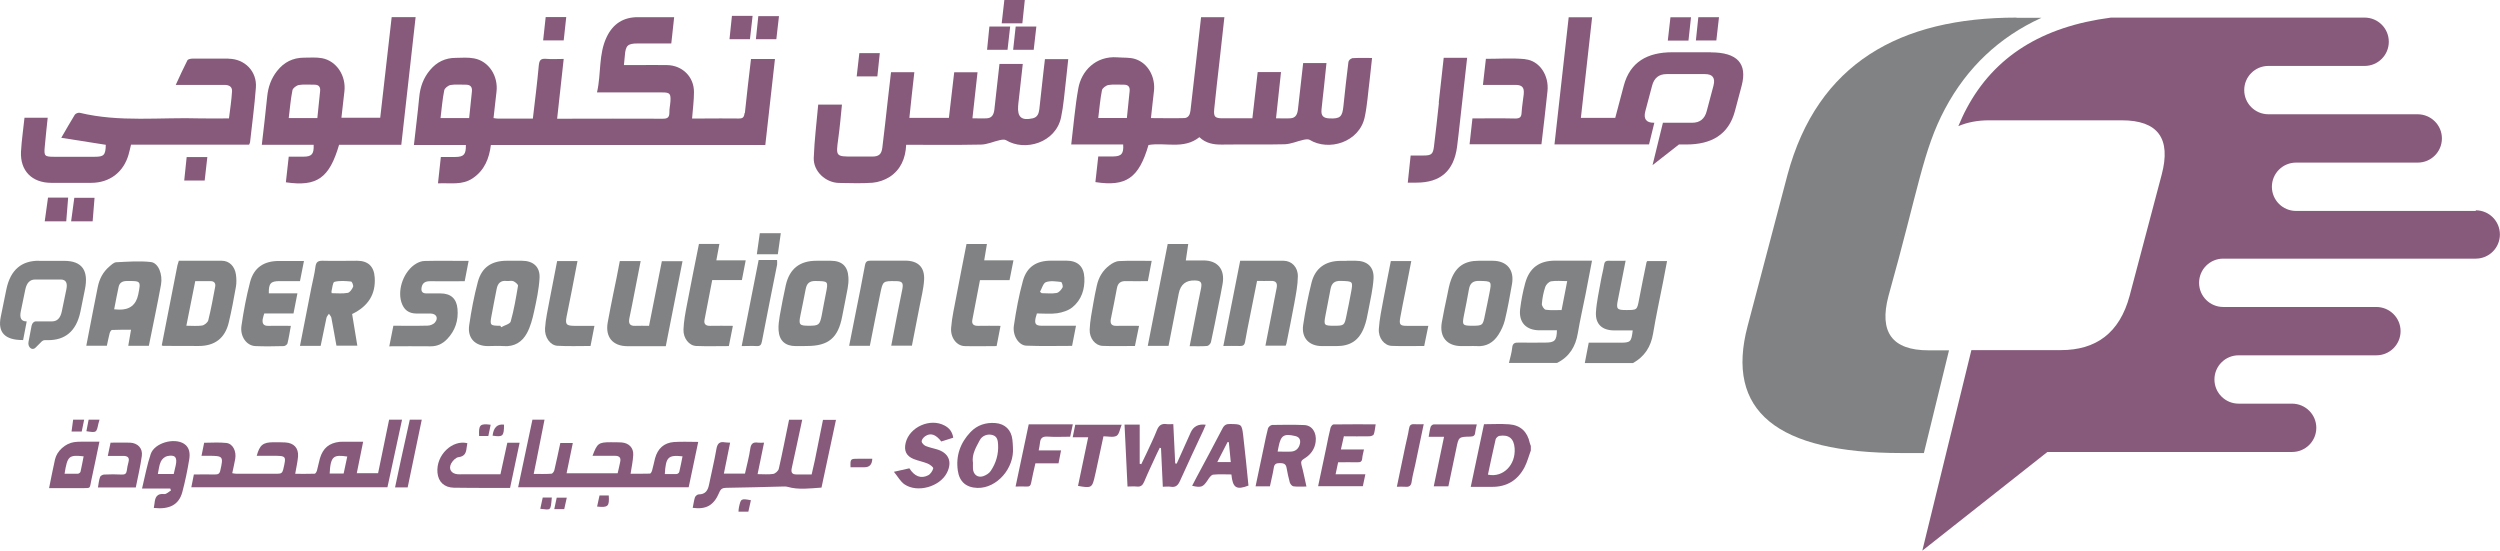 <?xml version="1.0" encoding="UTF-8"?><svg id="Layer_2" xmlns="http://www.w3.org/2000/svg" viewBox="0 0 235.85 51.98"><g id="katman_1"><path d="M37.93,39.59c-.41,1.91-.83,3.83-1.24,5.74-.04.2-.09.4-.14.64h-18.5c.08-.4.16-.79.24-1.21.69,0,1.34-.01,1.99,0,.28,0,.43-.05.5-.36.31-1.35.28-1.4-1.11-1.4-.2,0-.41,0-.66,0,.09-.43.16-.81.25-1.23.7,0,1.41-.06,2.1.02.61.07.96.78.83,1.51-.08.44-.18.87-.28,1.34.14.02.25.05.36.05,1.31,0,2.62,0,3.93,0,.31,0,.44-.07.52-.4.3-1.29.31-1.29-1-1.29-.5,0-.99,0-1.5,0,.28-1.02.58-1.27,1.57-1.28.38,0,.76,0,1.14.02.79.05,1.24.52,1.19,1.31-.04.53-.17,1.04-.27,1.65.62,0,1.23.01,1.84-.01.07,0,.18-.18.21-.29.11-.38.17-.77.28-1.15.29-.98.87-1.46,1.88-1.57.14-.01.28-.01.41-.01.57,0,1.13,0,1.79,0-.2,1.01-.4,1.97-.6,2.97h2.01c.34-1.67.69-3.36,1.04-5.05.41,0,.83,0,1.24,0ZM32.42,44.67c.12-.56.23-1.08.34-1.6-1.25-.18-1.58-.09-1.66,1.6h1.33Z" style="fill:#875a7b;"/><path d="M51.37,39.59c-.26,1.31-.52,2.62-.78,3.94-.07.37-.15.73-.24,1.18.59,0,1.13.02,1.67-.02.1,0,.25-.2.28-.34.2-.84.37-1.68.56-2.56h1.18c-.2.95-.39,1.88-.59,2.86h4.82c.08-.36.17-.72.24-1.08.09-.41-.1-.57-.5-.57-.7,0-1.4,0-2.11,0,.44-1.18.57-1.28,1.72-1.28.34,0,.69,0,1.03.02.68.06,1.13.5,1.09,1.19-.03.56-.15,1.12-.25,1.76.61,0,1.22.01,1.83-.01.07,0,.17-.18.2-.3.11-.38.18-.77.28-1.15.25-.91.84-1.46,1.79-1.53.73-.05,1.47-.01,2.28-.01-.3,1.44-.6,2.84-.9,4.28h-16.09c.45-2.14.9-4.26,1.35-6.38.38,0,.76,0,1.14,0ZM62.72,44.72c.37,0,.74.01,1.11,0,.09,0,.23-.11.25-.19.12-.49.21-.98.31-1.48-1.36-.15-1.58.08-1.67,1.67Z" style="fill:#875a7b;"/><path d="M78.87,39.59c-.45,2.13-.91,4.26-1.37,6.41-1.09.07-2.14.23-3.2-.07-.16-.05-.34-.03-.51-.03-1.75.04-3.5.1-5.26.12-.36,0-.54.1-.68.45-.51,1.21-1.23,1.61-2.5,1.44.07-.33.11-.67.21-.99.04-.12.23-.28.35-.28.63,0,.87-.36.98-.92.22-1.11.5-2.21.69-3.33.09-.54.29-.76.82-.66.13.02.27.02.48.03-.2.98-.39,1.92-.59,2.92h1.99c.17-.78.39-1.56.5-2.35.07-.5.29-.64.74-.57.17.02.34,0,.56,0-.21,1.01-.4,1.96-.61,2.97.53,0,1.01.05,1.47-.02.2-.03.48-.28.53-.48.35-1.54.65-3.09.97-4.63.41,0,.83,0,1.24,0-.33,1.53-.65,3.06-.99,4.58-.09.42.06.58.46.58.46,0,.93,0,1.42,0,.1-.46.21-.89.3-1.32.26-1.28.51-2.56.77-3.83.41,0,.83,0,1.24,0Z" style="fill:#875a7b;"/><path d="M144.42,42.49c-.2.54-.34,1.1-.6,1.6-.65,1.23-1.69,1.86-3.1,1.84-.63,0-1.27,0-1.97,0,.42-2,.83-3.94,1.25-5.91.8,0,1.59-.05,2.38.01,1.07.08,1.72.71,1.94,1.76.02.1.07.19.1.28v.41ZM140.38,44.78c1.43.3,2.63-.93,2.51-2.5-.07-.91-.54-1.3-1.44-1.16-.13.02-.31.19-.35.32-.26,1.1-.48,2.2-.73,3.34Z" style="fill:#875a7b;"/><path d="M39.79,39.59c-.44,2.13-.89,4.26-1.33,6.39h-1.19c.19-.9.37-1.77.56-2.63.27-1.25.55-2.51.83-3.76.38,0,.76,0,1.14,0Z" style="fill:#875a7b;"/><path d="M7.94,39.59c-.07.36-.15.73-.23,1.12h-.96c.05-.39.1-.76.15-1.12.34,0,.69,0,1.03,0Z" style="fill:#875a7b;"/><path d="M9.39,39.59c-.04.13-.08.26-.11.39-.18.85-.18.85-1.13.7.07-.37.14-.73.21-1.09.34,0,.69,0,1.03,0Z" style="fill:#875a7b;"/><path d="M69.67,48.27c.01-.14.01-.27.04-.4.18-.84.2-.85,1.13-.68-.08.36-.16.72-.24,1.08h-.93Z" style="fill:#875a7b;"/><path d="M110.69,40.02c.06,1.28.12,2.49.18,3.7l.14.02c.18-.4.36-.8.54-1.2.26-.58.52-1.16.78-1.74q.39-.87,1.42-.73c-.08.18-.15.35-.22.52-.74,1.59-1.49,3.17-2.21,4.78-.19.42-.41.63-.88.55-.23-.04-.47,0-.74,0-.06-1.25-.11-2.44-.17-3.64l-.12-.04c-.09.19-.18.37-.27.56-.4.87-.82,1.74-1.19,2.63-.15.35-.33.52-.72.47-.27-.03-.54,0-.86,0-.09-1.96-.18-3.88-.28-5.84h1.43v3.7c.05,0,.1.02.15.03.17-.36.35-.72.52-1.08.32-.7.67-1.4.95-2.12.18-.45.43-.65.92-.58.18.03.37,0,.61,0Z" style="fill:#875a7b;"/><path d="M119.8,45.88h-1.35c.27-1.27.52-2.51.79-3.75.12-.57.23-1.15.38-1.71.04-.14.25-.32.39-.33,1.01-.02,2.03-.03,3.04.01.74.03,1.18.72,1.07,1.58-.09.72-.5,1.24-1.1,1.6-.25.15-.31.29-.24.57.18.66.31,1.33.47,2.05-.45,0-.85.03-1.23-.02-.13-.02-.29-.21-.34-.36-.13-.46-.22-.93-.31-1.41-.07-.38-.32-.42-.65-.42-.33,0-.5.09-.55.44-.09.57-.24,1.14-.36,1.72ZM120.54,42.6c.45,0,.88.03,1.3,0,.44-.04.71-.33.8-.76.07-.35-.06-.61-.43-.7-1.08-.26-1.38-.07-1.59,1.01-.03.13-.05.27-.09.45Z" style="fill:#875a7b;"/><path d="M95.56,42.21c.15,1.97-1.52,3.86-3.34,3.82-1.07-.03-1.71-.58-1.86-1.63-.2-1.4.23-2.62,1.2-3.64.63-.66,1.44-.92,2.34-.85.92.07,1.51.65,1.61,1.58.03.24.04.48.05.72ZM91.79,43.61c0,.23-.01.42,0,.61.03.54.43.87.95.71.27-.09.58-.27.73-.51.5-.74.74-1.58.69-2.48-.02-.38-.07-.77-.53-.9-.45-.13-.97.05-1.2.49-.35.66-.75,1.32-.65,2.08Z" style="fill:#875a7b;"/><path d="M128.68,42.39c-.07.34-.15.6-.17.87-.03.3-.18.36-.44.35-.6-.01-1.2,0-1.83,0-.08.38-.16.72-.24,1.13h2.81c-.09.41-.16.76-.24,1.13h-4.22c.27-1.26.53-2.5.79-3.74.12-.59.23-1.18.38-1.76.03-.13.18-.33.28-.33,1.3-.02,2.61-.01,3.98-.01-.06.36-.08.67-.18.95-.04.1-.27.18-.41.18-.79.02-1.58,0-2.41,0-.09.41-.18.78-.28,1.24h2.19Z" style="fill:#875a7b;"/><path d="M89.94,41.29c-.4.13-.77.25-1.14.36-.52-.68-1.03-.85-1.54-.48-.15.11-.32.32-.31.47.01.16.21.36.37.43.33.14.69.21,1.03.31,1.14.32,1.52,1.17.98,2.23-.67,1.31-2.77,1.91-3.99,1.09-.39-.26-.63-.73-1.01-1.19.58-.13,1.03-.23,1.46-.33.48.76,1.09,1.01,1.77.66.22-.11.42-.41.48-.65.03-.11-.3-.36-.51-.45-.43-.18-.89-.26-1.32-.43-.71-.28-.95-.79-.77-1.53.36-1.5,2.32-2.37,3.68-1.63.43.23.72.57.81,1.15Z" style="fill:#875a7b;"/><path d="M14.51,47.92c.02-.15.05-.3.07-.45.05-.56.23-.94.92-.86.2.02.42-.22.63-.34-.02-.06-.05-.12-.07-.18h-2.66c.28-1.15.47-2.23.82-3.26.35-1.04,2.21-1.57,3.15-.96.53.35.57.94.48,1.48-.17,1.03-.38,2.06-.65,3.07-.32,1.2-1.21,1.66-2.69,1.5ZM16.39,44.71c.07-.29.13-.55.19-.82.16-.75-.06-1.02-.81-.86-.23.05-.5.29-.6.52-.16.34-.19.75-.28,1.17h1.5Z" style="fill:#875a7b;"/><path d="M112.46,45.84c.13-.25.26-.49.38-.73.83-1.56,1.68-3.12,2.49-4.69.17-.33.37-.43.72-.42,1.07.02,1.1,0,1.23,1.06.19,1.59.34,3.18.5,4.75-1.13.44-1.49.22-1.61-1.05-.57,0-1.15-.04-1.72.02-.19.02-.39.31-.52.52-.43.65-.61.73-1.46.53ZM116.11,43.59c-.06-.65-.12-1.26-.18-1.87-.04,0-.08-.02-.12-.02-.31.61-.63,1.23-.97,1.89h1.27Z" style="fill:#875a7b;"/><path d="M47.21,44.75c.22-1.02.43-1.99.65-2.98h1.16c-.3,1.42-.59,2.81-.9,4.26-.61,0-1.21,0-1.8,0-1.17,0-2.34,0-3.51-.02-.89-.02-1.46-.54-1.54-1.42-.15-1.66,1.41-3.13,2.82-2.78-.02.14-.05.29-.07.44-.05.47-.18.81-.77.88-.25.03-.55.34-.69.6-.27.53.02.96.61,1.01.17.02.34,0,.52,0,1.15,0,2.3,0,3.52,0Z" style="fill:#875a7b;"/><path d="M95.81,45.9c.42-2,.83-3.93,1.24-5.87h4.16c-.08.39-.16.76-.25,1.17-.72,0-1.42.04-2.12-.01-.48-.03-.69.13-.73.59-.02.22-.07.44-.12.71h2.11c-.08.44-.16.82-.24,1.22h-2.18c-.14.63-.29,1.22-.4,1.83-.05.28-.16.38-.43.36-.32-.02-.65,0-1.05,0Z" style="fill:#875a7b;"/><path d="M4.63,46.05c.2-.97.36-1.84.56-2.71.18-.8.98-1.51,1.8-1.63.2-.03.41-.04.62-.04.57,0,1.13,0,1.77,0-.26,1.24-.5,2.43-.76,3.61-.19.86,0,.76-.94.77-.99,0-1.99,0-3.04,0ZM6.09,44.69c.45,0,.85.01,1.26,0,.09,0,.23-.11.25-.2.11-.47.19-.96.29-1.44-1.4-.15-1.53-.03-1.8,1.65Z" style="fill:#875a7b;"/><path d="M104.1,41.16c-.25,1.16-.49,2.28-.73,3.4-.02.1-.05.2-.07.3-.26,1.17-.32,1.21-1.6.98.32-1.51.63-3.01.96-4.59h-1.46c.09-.43.16-.79.24-1.18h4.38c-.17.4-.23.91-.49,1.05-.31.17-.8.04-1.25.04Z" style="fill:#875a7b;"/><path d="M134.78,41.21c.07-.36.1-.67.19-.95.03-.09.18-.22.28-.22,1.34-.01,2.67,0,4.07,0-.06.29-.13.52-.15.75-.02.31-.16.39-.46.4-1.11.02-1.1.04-1.32,1.11-.24,1.19-.5,2.38-.75,3.58h-1.38c.32-1.55.64-3.07.97-4.67h-1.45Z" style="fill:#875a7b;"/><path d="M10.45,41.76c.65,0,1.23-.02,1.81,0,.73.03,1.22.53,1.12,1.25-.14,1-.37,1.98-.57,2.98h-3.57c.06-.35.09-.68.2-.99.03-.11.24-.22.37-.23.57-.03,1.13-.03,1.7,0,.28.01.41-.09.45-.36.04-.27.08-.54.16-.81.12-.42-.07-.58-.46-.59-.48,0-.95,0-1.49,0,.1-.45.18-.83.26-1.25Z" style="fill:#875a7b;"/><path d="M134.31,40.03c-.27,1.31-.53,2.54-.79,3.78-.11.54-.27,1.07-.34,1.61-.05.44-.26.54-.64.5-.23-.02-.47,0-.76,0,.28-1.33.54-2.58.8-3.84.11-.54.26-1.07.34-1.61.05-.35.18-.48.53-.45.27.02.54,0,.87,0Z" style="fill:#875a7b;"/><path d="M80.24,44.08c-.03-.78,0-.8.67-.8.46,0,.92,0,1.38,0q-.02.8-.73.8c-.44,0-.88,0-1.32,0Z" style="fill:#875a7b;"/><path d="M46.47,41.1q.14-1.16,1.08-1.04c0,1.09-.11,1.19-1.08,1.04Z" style="fill:#875a7b;"/><path d="M56.33,47.79c.08-.37.15-.7.23-1.05h.87c.07,1.03-.06,1.16-1.1,1.05Z" style="fill:#875a7b;"/><path d="M46.07,41.13h-.87c-.05-1.05.08-1.19,1.09-1.06-.07.35-.14.69-.22,1.06Z" style="fill:#875a7b;"/><path d="M52.06,46.94c-.12,1.29-.07,1.17-1.09,1.06.07-.35.15-.69.23-1.06h.87Z" style="fill:#875a7b;"/><path d="M53.47,46.95c-.09.39-.16.74-.24,1.08h-.94c.08-.37.15-.72.23-1.08h.95Z" style="fill:#875a7b;"/><path d="M190.23,1.68h2.36c-3.97,1.81-7.02,4.68-9.1,8.59s-2.47,7.44-5.33,17.65c-.91,3.42.35,5.13,3.78,5.13h1.93s-2.37,9.69-2.37,9.69h-2.12c-11.79,0-16.63-3.99-14.51-11.98l3.76-14.26c2.84-10.56,10.64-14.84,21.61-14.84" style="fill:#818283;"/><path d="M233.57,19.9h-16.96c-1.26,0-2.28-1.02-2.28-2.28s1.02-2.28,2.28-2.28h11.48c1.26,0,2.28-1.02,2.28-2.28s-1.02-2.27-2.28-2.28h-14.09c-1.26,0-2.28-1.02-2.28-2.28s1.02-2.28,2.28-2.28h9.08c1.26,0,2.28-1.02,2.28-2.28s-1.02-2.28-2.28-2.28h-23.93c-6.53.85-11.02,3.68-13.63,8.59-.28.52-.53,1.08-.77,1.65.84-.36,1.81-.55,2.91-.55h12.5c3.42,0,4.68,1.71,3.77,5.14l-3.02,11.41c-.95,3.55-3.2,5.13-6.49,5.13h-8.44l-4.63,18.92,11.8-9.31c.57,0,7.01,0,12.06,0h0s11.03,0,11.03,0c1.26,0,2.28-1.02,2.28-2.28s-1.02-2.27-2.28-2.28h-5.05c-1.26,0-2.28-1.02-2.28-2.28s1.02-2.28,2.28-2.28h13c1.26,0,2.28-1.02,2.28-2.28s-1.02-2.27-2.28-2.28h-14.45c-1.26,0-2.28-1.02-2.28-2.28s1.02-2.28,2.28-2.28h23.82c1.26,0,2.28-1.02,2.28-2.28s-1.02-2.28-2.28-2.28Z" style="fill:#875a7b;"/><path d="M142.35,34.25c.11-.48.26-.95.31-1.44.04-.44.25-.5.63-.49.83.02,1.67,0,2.5,0,.88,0,1.07-.19,1.09-1.16-.55,0-1.09,0-1.64,0-1.27,0-1.98-.75-1.83-2.01.1-.82.26-1.65.48-2.45.4-1.44,1.34-2.11,2.82-2.11,1.13,0,2.27,0,3.48,0-.21,1.07-.4,2.1-.6,3.13-.25,1.24-.53,2.48-.74,3.72-.21,1.26-.8,2.22-1.96,2.8-1.52,0-3.03,0-4.55,0ZM147.85,26.52c-.55,0-1.05-.06-1.52.02-.21.04-.48.31-.55.53-.17.51-.28,1.06-.32,1.6-.02.18.21.53.36.55.49.07,1,.03,1.5.03.18-.94.35-1.8.53-2.73Z" style="fill:#818283;"/><path d="M149.51,34.25c.12-.63.24-1.26.37-1.92.99,0,1.95,0,2.92,0,1.03,0,1.1-.06,1.23-1.16-.59,0-1.17,0-1.75,0-1.12,0-1.78-.58-1.72-1.7.06-1.01.3-2.01.47-3.01.08-.48.22-.96.29-1.44.04-.3.14-.43.46-.42.51.02,1.02,0,1.58,0-.25,1.26-.48,2.48-.73,3.7-.17.85-.09.95.78.95,1.04,0,1.03,0,1.22-1,.22-1.17.46-2.33.7-3.5,0-.03.04-.06.07-.12h1.87c-.13.69-.25,1.34-.38,1.99-.32,1.62-.67,3.23-.94,4.86-.21,1.24-.8,2.16-1.89,2.77-1.52,0-3.03,0-4.55,0Z" style="fill:#818283;"/><path d="M112.1,23c-.07.5-.15,1-.23,1.57.59,0,1.13,0,1.67,0,1.34,0,2.04.85,1.8,2.21-.12.71-.27,1.41-.41,2.11-.22,1.13-.44,2.26-.69,3.39-.03.14-.23.35-.36.36-.52.04-1.05.02-1.65.02.28-1.43.55-2.82.82-4.2.08-.43.18-.85.26-1.28.1-.54-.02-.7-.56-.72q-1.3-.06-1.55,1.24c-.32,1.63-.64,3.26-.96,4.93h-1.96c.63-3.22,1.25-6.42,1.88-9.61.64,0,1.29,0,1.93,0Z" style="fill:#818283;"/><path d="M93.11,23c-.08.5-.17.99-.26,1.56h2.76c-.13.66-.25,1.24-.37,1.87h-2.79c-.25,1.28-.49,2.51-.72,3.75-.08.42.15.57.56.56.68-.02,1.36,0,2.1,0-.13.66-.25,1.27-.37,1.91-1.03,0-2.03.03-3.03,0-.74-.03-1.34-.79-1.26-1.74.08-.99.31-1.97.49-2.95.31-1.65.64-3.3.96-4.94.64,0,1.29,0,1.93,0Z" style="fill:#818283;"/><path d="M67.87,23c-.09.5-.19.99-.29,1.56h2.77c-.12.64-.23,1.22-.36,1.86h-2.8c-.25,1.3-.5,2.54-.73,3.78-.07.38.14.55.53.54.7-.02,1.4,0,2.15,0-.13.66-.25,1.26-.38,1.91-1.04,0-2.06.03-3.08-.01-.67-.03-1.23-.72-1.2-1.56.03-.79.18-1.57.33-2.35.36-1.91.75-3.82,1.13-5.72.64,0,1.29,0,1.93,0Z" style="fill:#818283;"/><path d="M33.22,29.63c.17,1,.33,1.97.49,2.98h-1.97c-.16-.87-.31-1.76-.48-2.64-.03-.13-.15-.25-.23-.37-.08.13-.2.25-.23.38-.19.88-.37,1.77-.55,2.65h-1.95c.36-1.85.72-3.66,1.07-5.47.13-.67.31-1.33.39-2,.06-.47.27-.57.7-.56,1.08.03,2.16,0,3.23,0,1.04,0,1.6.54,1.66,1.59.1,1.56-.6,2.7-2.14,3.44ZM31.29,27.66c.5,0,1.01.06,1.51-.03.2-.03.41-.34.51-.57.05-.13-.1-.49-.19-.5-.52-.05-1.07-.1-1.57.03-.16.04-.2.59-.28.91,0,.03,0,.07.02.16Z" style="fill:#818283;"/><path d="M16.86,24.6c1.38,0,2.73-.01,4.07,0,.7,0,1.22.52,1.33,1.31.05.37.06.76,0,1.13-.2,1.13-.41,2.27-.68,3.39-.35,1.48-1.33,2.22-2.85,2.21-1.12,0-2.23,0-3.35-.01-.03,0-.07-.03-.12-.05.49-2.51.98-5.03,1.48-7.55.03-.13.08-.25.13-.43ZM17.58,30.73c.55,0,1.03.05,1.49-.02.22-.04.53-.29.58-.5.26-1.04.45-2.1.65-3.16.06-.3-.07-.52-.42-.53-.47,0-.94,0-1.46,0-.28,1.39-.55,2.76-.84,4.21Z" style="fill:#818283;"/><path d="M14.04,32.62h-1.94c.08-.49.16-.95.26-1.51-.62,0-1.21-.01-1.8.02-.08,0-.19.2-.22.32-.1.38-.17.77-.26,1.17h-1.94c.22-1.15.43-2.26.65-3.36.14-.72.29-1.44.43-2.17.15-.76.49-1.43,1.09-1.94.2-.17.43-.4.66-.41,1.09-.05,2.19-.14,3.26-.02.72.08,1.13,1.17.96,2.13-.17.93-.35,1.85-.54,2.78-.19.98-.4,1.96-.61,3ZM10.77,29.18c.21.02.34.03.47.03q1.5.03,1.8-1.42c.26-1.29.26-1.29-1.06-1.28-.43,0-.7.15-.79.56-.15.68-.27,1.36-.42,2.11Z" style="fill:#818283;"/><path d="M97.82,29.58c-.05.16-.09.28-.12.41-.12.56.01.74.58.74,1.06,0,2.12,0,3.23,0-.13.65-.25,1.25-.37,1.9-1.45,0-2.89.04-4.32-.02-.72-.03-1.31-.96-1.17-1.89.21-1.42.47-2.84.85-4.22.37-1.34,1.29-1.91,2.67-1.91.47,0,.95,0,1.42,0,1.07,0,1.66.53,1.71,1.61.05,1.09-.27,2.09-1.13,2.79-.38.31-.93.48-1.43.56-.63.09-1.28.02-1.93.02ZM98.11,27.53c.06.04.11.09.17.13.47,0,.95.06,1.4-.02.22-.04.44-.3.56-.52.07-.12-.07-.52-.14-.52-.48-.05-1-.14-1.43.02-.26.1-.38.6-.56.92Z" style="fill:#818283;"/><path d="M48.39,24.6c.28,0,.57,0,.85,0,1.06,0,1.72.57,1.66,1.63-.06,1.07-.29,2.13-.52,3.18-.15.69-.34,1.41-.67,2.02-.45.83-1.18,1.3-2.2,1.22-.49-.04-.98,0-1.48,0-1.2,0-1.94-.74-1.77-1.95.2-1.38.46-2.76.82-4.11.37-1.38,1.3-1.99,2.73-1.99.19,0,.38,0,.57,0ZM47.2,30.73s.06.1.08.14c.31-.18.83-.3.9-.54.31-1.1.5-2.24.69-3.37.02-.12-.25-.35-.43-.43-.18-.08-.41,0-.62-.02-.59-.08-.87.22-.97.77-.16.83-.33,1.66-.48,2.5-.17.91-.13.95.82.95Z" style="fill:#818283;"/><path d="M138.56,32.65c-.23,0-.45,0-.68,0-1.38,0-2.1-.86-1.86-2.24.15-.84.32-1.67.5-2.5.11-.52.19-1.05.38-1.54.47-1.24,1.29-1.77,2.6-1.77.44,0,.87,0,1.31,0,1.35,0,2.07.86,1.83,2.21-.2,1.13-.4,2.27-.67,3.39-.12.48-.34.96-.61,1.38-.47.73-1.14,1.14-2.06,1.07-.24-.02-.49,0-.74,0ZM138.88,30.73c.99,0,1.02-.03,1.21-1.01.14-.68.29-1.36.42-2.05.23-1.17.22-1.14-.97-1.17-.59-.01-.86.23-.96.79-.14.84-.32,1.67-.48,2.5-.17.87-.12.94.78.94Z" style="fill:#818283;"/><path d="M127.05,24.6c.28,0,.57,0,.85,0,1.08,0,1.74.58,1.68,1.67-.06,1.01-.3,2.01-.49,3.02-.1.54-.2,1.08-.4,1.59-.48,1.24-1.3,1.77-2.61,1.77-.45,0-.91,0-1.36,0-1.22,0-1.96-.77-1.78-1.99.2-1.34.46-2.69.79-4,.35-1.38,1.33-2.05,2.74-2.05.19,0,.38,0,.57,0ZM125.87,30.73c.93,0,.97-.03,1.15-.94.15-.72.3-1.44.43-2.16.21-1.12.2-1.09-.96-1.13-.6-.02-.87.23-.97.78-.15.83-.32,1.66-.48,2.5-.17.91-.13.95.82.95Z" style="fill:#818283;"/><path d="M75.92,32.65c-.28,0-.57,0-.85,0-.99,0-1.56-.51-1.62-1.5-.03-.45.04-.91.11-1.35.17-.97.36-1.93.57-2.89.35-1.55,1.31-2.31,2.89-2.31.45,0,.91,0,1.36,0,1.05,0,1.61.52,1.66,1.58.02.34-.01.68-.07,1.01-.16.89-.35,1.78-.52,2.67-.38,2.01-1.29,2.78-3.31,2.78-.08,0-.15,0-.23,0ZM76.32,30.73c.92,0,1.02-.08,1.2-.97.13-.68.25-1.37.39-2.05.24-1.2.24-1.18-.98-1.2-.57-.01-.82.23-.92.76-.15.83-.34,1.66-.5,2.49-.18.88-.09.97.81.97Z" style="fill:#818283;"/><path d="M36.73,32.65c.13-.67.25-1.26.38-1.92,1.08,0,2.15.02,3.23-.01.25,0,.57-.13.71-.32.33-.41.1-.81-.42-.82-.44,0-.87,0-1.31,0-.77,0-1.23-.35-1.46-1.09-.38-1.26.27-2.95,1.4-3.62.24-.14.53-.25.8-.25,1.21-.03,2.42-.01,3.63-.01.15,0,.3,0,.52,0-.12.65-.24,1.25-.37,1.92-1.09,0-2.18.01-3.28,0-.4,0-.67.13-.77.51-.09.36-.02.65.45.64.44,0,.87,0,1.31,0,.97,0,1.52.48,1.61,1.45.1,1.09-.21,2.06-.98,2.86-.42.44-.93.69-1.56.68-1.29-.02-2.57,0-3.92,0Z" style="fill:#818283;"/><path d="M58.48,24.63h1.96c-.27,1.4-.54,2.77-.81,4.14-.08.43-.18.85-.26,1.28-.08.43.02.71.54.69.43-.02.86,0,1.32,0,.41-2.06.81-4.07,1.21-6.1h1.95c-.53,2.67-1.04,5.3-1.58,8.02h-1.28c-.78,0-1.55,0-2.33,0-1.39,0-2.11-.86-1.87-2.23.16-.91.35-1.82.53-2.73.1-.5.21-1,.31-1.5.1-.5.19-1,.3-1.56Z" style="fill:#818283;"/><path d="M116.99,24.6c1.42,0,2.76-.01,4.11,0,.76.01,1.35.6,1.34,1.47-.01.84-.18,1.68-.33,2.52-.23,1.28-.5,2.56-.75,3.83-.01.05-.04.11-.07.19h-1.91c.22-1.11.43-2.19.64-3.28.14-.72.27-1.45.42-2.17.09-.46-.07-.68-.56-.66-.41.02-.83,0-1.29,0-.23,1.15-.45,2.28-.68,3.4-.15.78-.32,1.55-.45,2.34-.05.31-.19.41-.49.4-.51-.02-1.01,0-1.56,0,.54-2.71,1.06-5.35,1.59-8.05Z" style="fill:#818283;"/><path d="M82.07,32.62h-1.96c.21-1.04.4-2.03.6-3.03.3-1.52.62-3.04.89-4.56.07-.38.23-.44.56-.44,1.08.01,2.16,0,3.24,0,1.2,0,1.85.61,1.78,1.82-.05.84-.27,1.67-.43,2.51-.23,1.22-.48,2.44-.72,3.69h-1.95c.19-1,.37-1.95.56-2.91.16-.82.33-1.63.49-2.44.11-.59-.02-.74-.64-.74-1.19-.01-1.2-.01-1.44,1.15-.34,1.65-.66,3.3-.99,4.96Z" style="fill:#818283;"/><path d="M28.68,24.6c-.13.67-.25,1.26-.38,1.92-.65,0-1.29,0-1.93,0-.83,0-1.03.22-1.01,1.15.45,0,.9,0,1.35,0s.87,0,1.35,0c-.13.65-.25,1.26-.37,1.9h-2.76c-.06.21-.12.38-.15.56-.05.39.08.62.52.61.7-.01,1.4,0,2.14,0-.11.59-.19,1.13-.32,1.66-.03.11-.23.25-.35.25-.89.02-1.78.04-2.67,0-.83-.03-1.47-.9-1.32-1.92.2-1.38.46-2.76.81-4.11.36-1.38,1.31-2,2.72-2,.76,0,1.51,0,2.36,0Z" style="fill:#818283;"/><path d="M107.46,30.73c-.14.68-.26,1.27-.39,1.91-1.03,0-2.05.03-3.06-.01-.68-.03-1.24-.71-1.21-1.54.03-.82.2-1.64.34-2.46.09-.56.21-1.11.33-1.67.17-.79.56-1.45,1.2-1.93.26-.2.6-.39.91-.4,1-.05,2-.02,3.07-.02-.12.65-.24,1.25-.36,1.91-.7,0-1.38.02-2.05,0-.5-.02-.78.17-.87.67-.18.96-.37,1.93-.57,2.89-.09.46.06.68.55.66.68-.02,1.36,0,2.1,0Z" style="fill:#818283;"/><path d="M52.55,24.63h1.93c-.18.94-.35,1.85-.53,2.75-.16.83-.34,1.67-.5,2.5-.14.73-.02.85.74.86.6,0,1.21,0,1.89,0-.13.66-.24,1.26-.37,1.9-1.06,0-2.1.04-3.13-.02-.67-.04-1.22-.8-1.16-1.66.06-.88.26-1.75.42-2.62.23-1.23.47-2.45.72-3.71Z" style="fill:#818283;"/><path d="M134.75,30.73c-.14.69-.26,1.28-.39,1.91-1.03,0-2.05.03-3.07-.01-.69-.03-1.27-.74-1.21-1.6.06-.94.26-1.86.43-2.79.22-1.2.47-2.4.7-3.61h1.93c-.18.93-.35,1.82-.53,2.72-.17.87-.36,1.74-.51,2.61-.12.67-.02.78.64.78.64,0,1.28,0,1.99,0Z" style="fill:#818283;"/><path d="M71.56,24.53h1.75c0,.16.02.31,0,.45-.48,2.41-.97,4.82-1.43,7.23-.06.32-.16.46-.5.44-.43-.03-.87,0-1.41,0,.54-2.72,1.06-5.4,1.6-8.12Z" style="fill:#818283;"/><path d="M3.65,24.61h2.42c1.66,0,2.31.9,1.94,2.7l-.42,2.08c-.4,1.92-1.5,2.7-3.05,2.7h-.33c-.09,0-.18.04-.26.11l-.6.6c-.31.32-.76-.05-.66-.55l.29-1.52c.05-.24.21-.41.41-.41h1.52c.48,0,.79-.31.92-.94l.43-2.08c.13-.62-.05-.93-.53-.93h-2.42c-.49,0-.79.32-.92.93l-.43,2.08c-.13.62.05.94.53.94h.03l-.34,1.76h-.06c-1.66,0-2.35-.73-2.05-2.18l.53-2.6c.4-1.92,1.5-2.7,3.05-2.7" style="fill:#818283;"/><path d="M73.38,23.99h-1.98c.1-.67.19-1.31.28-1.99h1.98c-.09.67-.19,1.31-.28,1.99Z" style="fill:#818283;"/><path d="M4.22,20.88h2.03c.06-.74.12-1.48.18-2.24h-1.9c-.1.76-.21,1.5-.31,2.24Z" style="fill:#875a7b;"/><path d="M6.71,20.88h2.03c.06-.74.12-1.48.18-2.22h-1.91c-.1.77-.2,1.49-.3,2.22Z" style="fill:#875a7b;"/><path d="M70.24,10.66c-.04.43-.18.53-.58.52-1.11-.02-2.22,0-3.33,0h-1.04c.07-.9.18-1.7.18-2.5,0-1.45-1.11-2.52-2.55-2.54-.94-.02-1.88,0-2.82,0-.41,0-.82,0-1.24,0,.03-.36.07-.64.09-.91.07-.94.27-1.13,1.22-1.13,1.05,0,2.09,0,3.16,0,.09-.85.18-1.64.27-2.48-1.19,0-2.3,0-3.4,0-1.39-.01-2.37.63-2.96,1.86-.79,1.64-.51,3.46-.92,5.24h.69c1.82,0,3.65,0,5.47,0,.71,0,.81.11.77.83-.02.36-.11.71-.1,1.06,0,.47-.18.6-.64.59-3.12-.02-6.24,0-9.36,0h-.59c.21-1.91.41-3.75.62-5.64-.6,0-1.14.04-1.68-.01-.5-.04-.62.15-.67.62-.15,1.66-.36,3.32-.56,5.02-1.13,0-2.21,0-3.3,0-.13,0-.25-.03-.41-.05.09-.85.18-1.67.28-2.48.18-1.48-.72-2.89-2.11-3.15-.56-.11-1.16-.06-1.74-.05-.98,0-1.78.39-2.41,1.14-.63.74-.94,1.6-1.03,2.57-.14,1.49-.33,2.97-.5,4.51h4.9c.02.89-.19,1.12-.98,1.13-.45,0-.9,0-1.38,0-.09.84-.18,1.64-.27,2.49,1.16-.06,2.28.2,3.29-.49,1.09-.74,1.54-1.84,1.7-3.13h25.89c.3-2.72.6-5.39.91-8.11h-2.26c-.2,1.73-.41,3.42-.58,5.12ZM44.26,11.14h-2.7c.11-.9.18-1.77.35-2.62.04-.2.37-.46.6-.5.45-.08.93-.02,1.4-.03.46-.01.66.2.61.65-.09.82-.17,1.63-.26,2.5Z" style="fill:#875a7b;"/><path d="M127.53,5.52c-.12,0-.31.2-.32.33-.17,1.38-.33,2.76-.47,4.14-.1,1.03-.3,1.23-1.34,1.18-.57-.03-.78-.25-.73-.82.06-.67.15-1.34.22-2.02.09-.79.17-1.59.25-2.38h-2.2c-.17,1.48-.33,2.91-.49,4.35-.05.45-.19.83-.71.86-.43.03-.86,0-1.36,0,.16-1.49.32-2.91.47-4.36h-2.2c-.17,1.46-.33,2.88-.5,4.36-.96,0-1.88,0-2.79,0-.74,0-.88-.13-.81-.87.15-1.51.33-3.02.5-4.53.15-1.37.31-2.75.46-4.14h-2.2c-.15,1.35-.3,2.68-.45,4-.18,1.6-.37,3.21-.55,4.81-.04.37-.19.7-.59.71-1.03.03-2.06,0-3.14,0,.1-.87.18-1.69.28-2.5.17-1.35-.54-2.68-1.76-3.07-.52-.17-1.11-.11-1.67-.16-2.1-.16-3.42,1.33-3.7,2.92-.31,1.73-.45,3.49-.67,5.3h4.9c.06.87-.16,1.12-.95,1.13-.45,0-.9,0-1.4,0-.09.83-.18,1.63-.27,2.42,2.91.45,4.1-.39,5.01-3.5,1.59-.27,3.33.44,4.8-.74.6.58,1.33.71,2.13.7,1.97-.03,3.95.02,5.92-.03.59-.02,1.18-.29,1.77-.42.19-.04.44-.08.58,0,1.79,1.1,4.69.25,5.2-2.15.24-1.13.31-2.3.46-3.46.08-.68.15-1.36.23-2.11-.68,0-1.3-.02-1.91.02ZM106.31,11.13h-2.7c.11-.9.18-1.77.35-2.62.04-.2.38-.45.61-.49.47-.08.97-.02,1.46-.03.41,0,.58.21.54.6-.08.84-.17,1.67-.26,2.54Z" style="fill:#875a7b;"/><path d="M98.42,6.95c-.12,1.12-.24,2.24-.37,3.36-.05.38-.16.74-.61.85-1.06.24-1.47-.1-1.39-1.17.01-.19.04-.37.06-.56.13-1.13.25-2.26.38-3.4h-2.2c-.17,1.47-.33,2.88-.48,4.3-.05.43-.2.79-.68.83-.44.03-.89,0-1.39,0,.16-1.49.32-2.9.48-4.34h-2.2c-.17,1.45-.33,2.88-.5,4.3h-3.73c.08-.75.16-1.46.23-2.16.08-.71.16-1.43.24-2.15h-2.2c-.1.88-.2,1.73-.3,2.59-.17,1.51-.33,3.02-.52,4.53-.08.64-.34.84-.97.84-.58,0-1.17,0-1.75,0-1.67,0-1.67,0-1.44-1.67.15-1.07.24-2.14.35-3.23h-2.24c-.15,1.69-.36,3.35-.42,5.02-.05,1.27,1.12,2.35,2.39,2.37,1.05.01,2.11.06,3.16-.02.55-.05,1.14-.25,1.61-.55,1.04-.68,1.5-1.74,1.56-3.03,2.4,0,4.73.03,7.06-.02.59-.01,1.18-.29,1.77-.42.19-.04.44-.08.58,0,1.8,1.1,4.69.25,5.2-2.14.24-1.13.32-2.3.46-3.46.08-.68.15-1.36.22-2.04h-2.2c-.06.48-.11.93-.16,1.37Z" style="fill:#875a7b;"/><path d="M21.55,5.53c-1.13,0-2.26,0-3.38,0-.17,0-.43.05-.49.16-.38.74-.72,1.5-1.1,2.32,1.6,0,3.11,0,4.61,0,.44,0,.73.19.7.61-.05.84-.18,1.67-.29,2.55-.93,0-1.81.02-2.69,0-3.8-.12-7.63.38-11.39-.53-.14-.03-.39.07-.46.18-.43.69-.83,1.41-1.28,2.18,1.45.23,2.83.45,4.2.66-.02.98-.18,1.13-1.05,1.13-1.28,0-2.56,0-3.83,0-.88,0-.96-.07-.88-.92.08-.91.18-1.82.28-2.76h-2.19c-.11,1.07-.27,2.13-.33,3.19-.09,1.81,1.03,2.94,2.84,2.95,1.26,0,2.52,0,3.78,0,1.73,0,3.05-.99,3.53-2.67.09-.3.15-.61.23-.93h11.14c.04-.1.08-.16.09-.23.19-1.72.42-3.43.55-5.15.12-1.53-1.05-2.72-2.58-2.73Z" style="fill:#875a7b;"/><path d="M36.95,1.62c-.36,3.16-.71,6.3-1.08,9.49h-3.66c.09-.84.18-1.66.28-2.47.18-1.48-.73-2.89-2.11-3.15-.55-.1-1.12-.05-1.68-.05-1.07,0-1.92.43-2.57,1.27-.55.7-.83,1.5-.92,2.38-.15,1.51-.33,3.01-.51,4.57h4.89c.04.88-.18,1.12-.96,1.12-.45,0-.9,0-1.39,0-.09.84-.18,1.63-.27,2.42,2.94.43,4.1-.4,5.02-3.54h5.87c.45-4.04.9-8.03,1.35-12.04h-2.26ZM29.94,11.14h-2.7c.11-.9.18-1.78.35-2.63.04-.2.38-.45.61-.49.47-.08.97-.02,1.46-.03.42,0,.58.21.54.6-.08.84-.17,1.67-.26,2.54Z" style="fill:#875a7b;"/><path d="M143.9,5.58c-1.22-.12-2.46-.03-3.72-.03-.09.82-.18,1.6-.28,2.46,1.09,0,2.08,0,3.07,0,.63,0,.84.24.78.87-.06.58-.17,1.15-.2,1.73-.02.44-.16.57-.6.57-1.33-.03-2.66-.01-4.04-.01-.09.83-.18,1.63-.27,2.44h6.78c.2-1.7.4-3.36.57-5.01.16-1.48-.75-2.88-2.1-3.01Z" style="fill:#875a7b;"/><path d="M135.75,9.69c-.15,1.38-.3,2.76-.47,4.13-.09.72-.24.85-.98.85-.4,0-.81,0-1.22,0-.1.9-.18,1.71-.27,2.56.33,0,.57,0,.81,0,2.28,0,3.53-1.1,3.84-3.38.05-.39.1-.78.14-1.17.27-2.4.54-4.8.81-7.23h-2.21c-.16,1.45-.31,2.84-.47,4.24Z" style="fill:#875a7b;"/><path d="M97.77,2.5h-1.95c-.08.73-.16,1.45-.24,2.2h1.94c.08-.75.16-1.46.25-2.2Z" style="fill:#875a7b;"/><path d="M71.3,3.7h1.94c.08-.73.17-1.44.25-2.18h-1.95c-.08.73-.15,1.44-.23,2.18Z" style="fill:#875a7b;"/><path d="M159.53,1.63h-1.94c-.08.74-.16,1.46-.25,2.2h1.95c.08-.73.16-1.45.24-2.2Z" style="fill:#875a7b;"/><path d="M162.17,1.62h-1.95c-.08.73-.16,1.46-.23,2.2h1.93c.08-.74.17-1.46.25-2.2Z" style="fill:#875a7b;"/><path d="M17.38,17.03h1.93c.09-.77.17-1.48.25-2.21h-1.95c-.08.75-.15,1.47-.23,2.21Z" style="fill:#875a7b;"/><path d="M71,1.5h-1.95c-.08.74-.15,1.46-.23,2.2h1.93c.08-.74.17-1.46.25-2.2Z" style="fill:#875a7b;"/><path d="M95.29,2.5h-1.95c-.08.75-.15,1.47-.22,2.2h1.93c.08-.75.16-1.46.25-2.2Z" style="fill:#875a7b;"/><path d="M53.42,1.61h-1.94c-.08.75-.16,1.47-.24,2.2h1.94c.08-.74.16-1.46.24-2.2Z" style="fill:#875a7b;"/><path d="M83,5.01h-1.93c-.08.74-.17,1.46-.25,2.2h1.95c.08-.75.15-1.47.23-2.2Z" style="fill:#875a7b;"/><path d="M161.38,4.93h-3.62c-2.32,0-3.97.9-4.57,3.14l-.8,3.02s0,.04,0,.06c0,0,0-.02,0-.03h-3.25c.36-3.2.71-6.34,1.06-9.49h-2.21c-.45,4.01-.9,7.99-1.34,11.99h1.14s7.64,0,7.64,0c.02,0,.03,0,.05,0h.09s0,0,0,0l.5-2.04h-.05c-.72,0-.99-.36-.8-1.09l.64-2.41c.19-.72.64-1.09,1.37-1.09h3.62c.72,0,.99.36.8,1.09l-.64,2.41c-.19.73-.65,1.09-1.37,1.09h-2.76l-.98,4,2.49-1.95h.71c2.32,0,3.97-.9,4.57-3.14l.64-2.41c.55-2.09-.42-3.14-2.91-3.14Z" style="fill:#875a7b;"/><path d="M96.68,0h-1.93c-.08.74-.17,1.46-.25,2.2h1.95c.08-.75.15-1.47.23-2.2Z" style="fill:#875a7b;"/></g></svg>